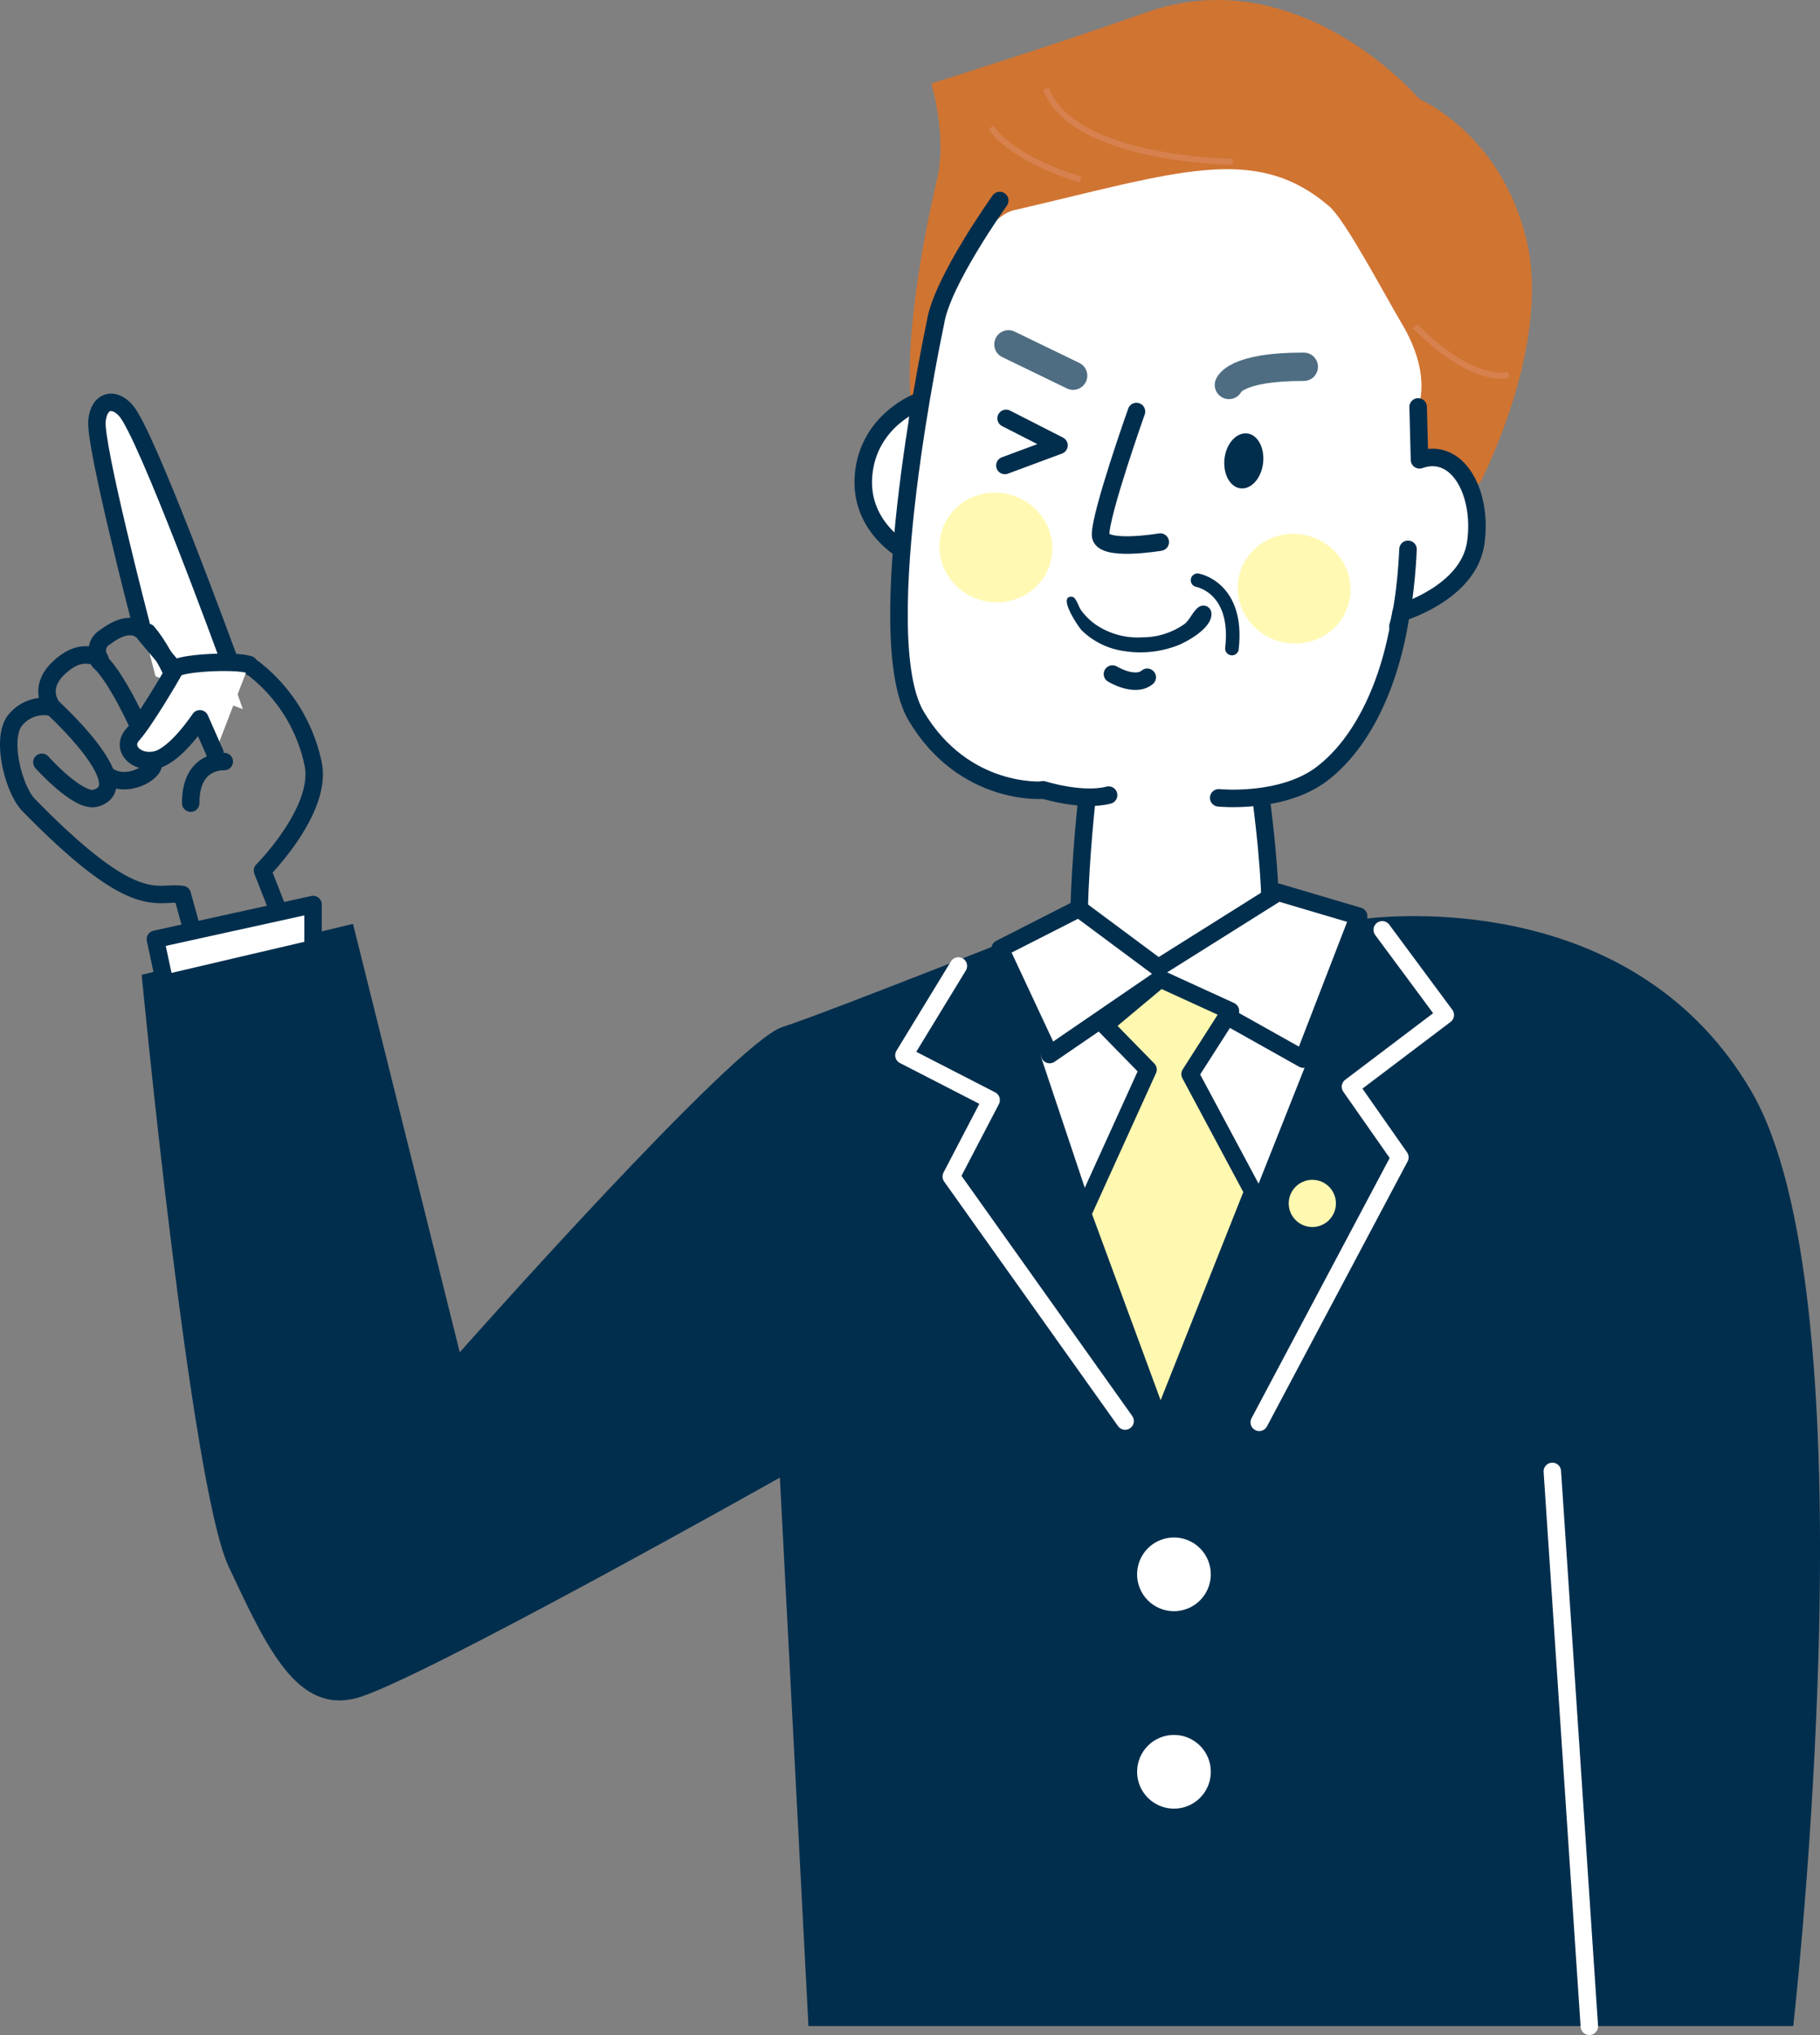 <svg xmlns="http://www.w3.org/2000/svg" viewBox="0 0 253.35 283.25"><rect x="0" y="0" width="253.35" height="283.25" fill="#808080" stroke="none"/><defs><style>.cls-1{isolation:isolate;}.cls-2{fill:#022e4d;}.cls-3,.cls-4,.cls-9{fill:#fff;}.cls-10,.cls-14,.cls-3,.cls-5,.cls-7,.cls-9{stroke:#022e4d;}.cls-10,.cls-12,.cls-14,.cls-3,.cls-5,.cls-6,.cls-7,.cls-9{stroke-linecap:round;stroke-linejoin:round;}.cls-3,.cls-5,.cls-6,.cls-7{stroke-width:2.43px;}.cls-10,.cls-12,.cls-13,.cls-14,.cls-5,.cls-6{fill:none;}.cls-6{stroke:#fff;}.cls-7{fill:#fff8b0;}.cls-8{fill:#d07432;}.cls-10,.cls-9{stroke-width:2.44px;}.cls-11{fill:#fff9b4;mix-blend-mode:multiply;}.cls-12{stroke:#4e6d82;stroke-width:3.95px;}.cls-13{stroke:#f9b4c6;stroke-miterlimit:10;stroke-width:0.83px;opacity:0.2;}.cls-14{stroke-width:1.89px;}</style></defs><g class="cls-1"><g id="レイヤー_2" data-name="レイヤー 2"><g id="レイヤー_1-2" data-name="レイヤー 1"><path class="cls-2" d="M112.54,282H249.63c1.15-10.54,10.56-102-5.85-130.13-15.74-26.95-47.68-24.69-53.73-24l-8.15-3.43L162.75,136.9l-13.89-9.38s-33.31,13.28-40,15.45S64,188.22,64,188.22L49.14,128.59l-29.42,7.09s6.8,71.06,12.1,82.35,9.49,20.47,17.74,18.34,59-30.71,59-30.71Z"/><path class="cls-3" d="M174.9,137.39c-4.36,3.85-19.5,2.31-23.09,0s0-30.79,0-30.79H174.9S179.27,133.54,174.9,137.39Z"/><path class="cls-4" d="M21.65,94.13,33.8,98.7S20.38,60.25,17.52,57.12c-1.74-1.91-3.74-1.36-4,1.44C13.15,62,21.65,94.13,21.65,94.13Z"/><path class="cls-5" d="M32.32,149.57l-6.95-25.06c-3.65-.57-6.28,3-21.39-12.47C1.86,109.88-.08,102.35,2.33,100a5.1,5.1,0,0,1,5-1.52s-2.61-3,1.69-6.22c2.82-2.14,4.9-.5,4.9-.5a2.13,2.13,0,0,1,.72-3.08c4.07-3.1,5.59-.34,5.59-.34l4.1,4.86s8.77-1.89,11.08-.07a22.68,22.68,0,0,1,8.2,13.29c1.24,6.41-7.07,14.75-7.07,14.75L44.7,142Z"/><path class="cls-5" d="M19.63,86.87S13.15,62,13.5,58.56c.28-2.8,2.28-3.35,4-1.44,2.86,3.13,14.25,34.33,14.25,34.33"/><path class="cls-5" d="M23.74,103c3.52-.43,2.71-3.84,2.71-3.84S23.36,91.27,20.54,88"/><path class="cls-5" d="M13.83,92.08c2.7,2.32,7.07,12.07,7.51,14.14.28,1.27-3.8,3.69-6.46,1.66"/><path class="cls-5" d="M7.3,98.45s12.06,10.94,6,12.65c-2.41.67-7.47-5-7.47-5"/><path class="cls-5" d="M31.22,106s-4.71-.35-4.67,5.79"/><path class="cls-4" d="M24.35,93.15c-.47.87-4.18,7.2-5.87,9.09s.48,4.16,3.24,3.52,6.1-5.71,6.1-5.71l2.1,4.76L34.68,92.5C32.63,91.85,24.82,92.27,24.35,93.15Z"/><path class="cls-5" d="M34.68,92.5c-2-.65-9.86-.23-10.33.65s-4.18,7.2-5.87,9.09.48,4.15,3.24,3.52,6.1-5.71,6.1-5.71l2.1,4.76"/><polygon class="cls-3" points="22.95 136.88 21.63 130.73 43.58 125.9 43.58 132.05 22.95 136.88"/><polygon class="cls-4" points="189.11 129.69 161.98 136.9 140.17 132.93 161.97 198.1 189.11 129.69"/><polyline class="cls-6" points="133.41 134.45 125.83 146.88 137.97 153.12 132.42 163.76 156.62 197.79"/><polyline class="cls-6" points="192.41 129.42 201.19 141.27 187.99 151.26 194.87 161.09 175.29 197.97"/><polygon class="cls-3" points="181.44 147.42 161.51 136.24 146.11 146.78 139.22 132.04 150.18 126.46 161.24 134.68 177.92 124.2 189.13 127.52 181.44 147.42"/><polygon class="cls-7" points="171.28 140.71 165.66 149.5 174.41 165.85 161.52 198.29 150.7 168.93 159.81 148.87 153.78 142.7 161.51 136.24 171.28 140.71"/><circle class="cls-4" cx="163.42" cy="219.11" r="5.13" transform="translate(-71.07 78.66) rotate(-22.36)"/><line class="cls-6" x1="216.09" y1="204.8" x2="221.24" y2="282.03"/><circle class="cls-4" cx="163.42" cy="246.61" r="5.13"/><path class="cls-8" d="M206.07,67.12s10-19.06,6.4-33.82-14.88-19.49-14.88-19.49S180.94-5.85,159.49,1.75c-13.11,4.64-29.84,9.87-29.84,9.87s2.19,7.34.81,13.25c-3.56,15.19-4.55,27.41-3.34,33.35.51,2.54,5.79,10.28,5.79,10.28S202.82,71.34,206.07,67.12Z"/><path class="cls-9" d="M127.89,55.89s-7,2.55-7.68,10.22,6.49,11.08,6.49,11.08Z"/><path class="cls-4" d="M197.6,64l-.19-7.36s2-4.43-2.28-11.61c-2.56-4.31-7.87-14.41-10.09-16.31-10.32-8.83-21-4.79-43.92.55-5,1.17-9.63,13.93-10.9,15.58,0,0-9.35,43.57-2.68,54.77s17.65,10.3,17.65,10.3l24.8.53s7.48,1.94,13-2.31,10.54-12.88,12-22.87c0,0,9.41-2.75,10.4-9.72S202.89,62.12,197.6,64Z"/><path class="cls-2" d="M170.46,63.78c-.26,2.11.72,4,2.2,4.19s2.89-1.35,3.16-3.46-.71-4-2.19-4.18S170.73,61.67,170.46,63.78Z"/><path class="cls-10" d="M196,76.46s-.25,6.81-1.4,10.72"/><ellipse class="cls-11" cx="180.16" cy="81.95" rx="7.62" ry="7.87" transform="translate(53.22 233.8) rotate(-74.57)"/><ellipse class="cls-11" cx="138.63" cy="76.21" rx="7.62" ry="7.87" transform="translate(28.28 189.56) rotate(-74.57)"/><path class="cls-10" d="M145.19,109.93s5.44,1.71,9.13.74"/><path class="cls-10" d="M169.65,111.05s8.82.89,14.38-3.35,9.54-12.43,11-22.42c0,0,9.41-2.75,10.4-9.72S202.89,62.12,197.6,64l-.19-7.36"/><path class="cls-10" d="M139.17,27.91s-8.11,11.32-8.95,17c0,0-9.35,43.57-2.68,54.77s17.65,10.3,17.65,10.3"/><path class="cls-12" d="M171.07,53.58s.85-2.56,10.42-2.53"/><line class="cls-12" x1="140.38" y1="47.93" x2="149.38" y2="52.29"/><path class="cls-10" d="M154.86,93.82s3.12,1.9,4.84.45"/><path class="cls-2" d="M156.6,90.64a10.58,10.58,0,0,1-6-2.88c-.4-.38-3.5-4.91-1.35-4.7.54.06.91,1.41,1.21,1.83a8.87,8.87,0,0,0,2,2A10.38,10.38,0,0,0,159,88.71a10.13,10.13,0,0,0,5.93-1.89c.75-.61,1.25-2,2.09-2.41a1.11,1.11,0,0,1,1.61.92c.18,2-3.16,3.87-4.63,4.48A14.43,14.43,0,0,1,156.6,90.64Z"/><path class="cls-13" d="M171.62,22.52s-22.31-.17-26-10.15"/><path class="cls-13" d="M150.41,25s-9.27-2.65-12.46-7.27"/><path class="cls-13" d="M197,45.39s7.09,7.72,13,6.81"/><path class="cls-10" d="M158.2,57.28s-5,14.09-5,17.17c0,2.42,8.31,1,8.31,1"/><path class="cls-14" d="M166.7,80.76s5.76,1,4.79,9.51"/><polyline class="cls-5" points="140.05 58.23 147.42 61.99 139.88 64.79"/><circle class="cls-7" cx="182.68" cy="167.5" r="4.5"/></g></g></g></svg>